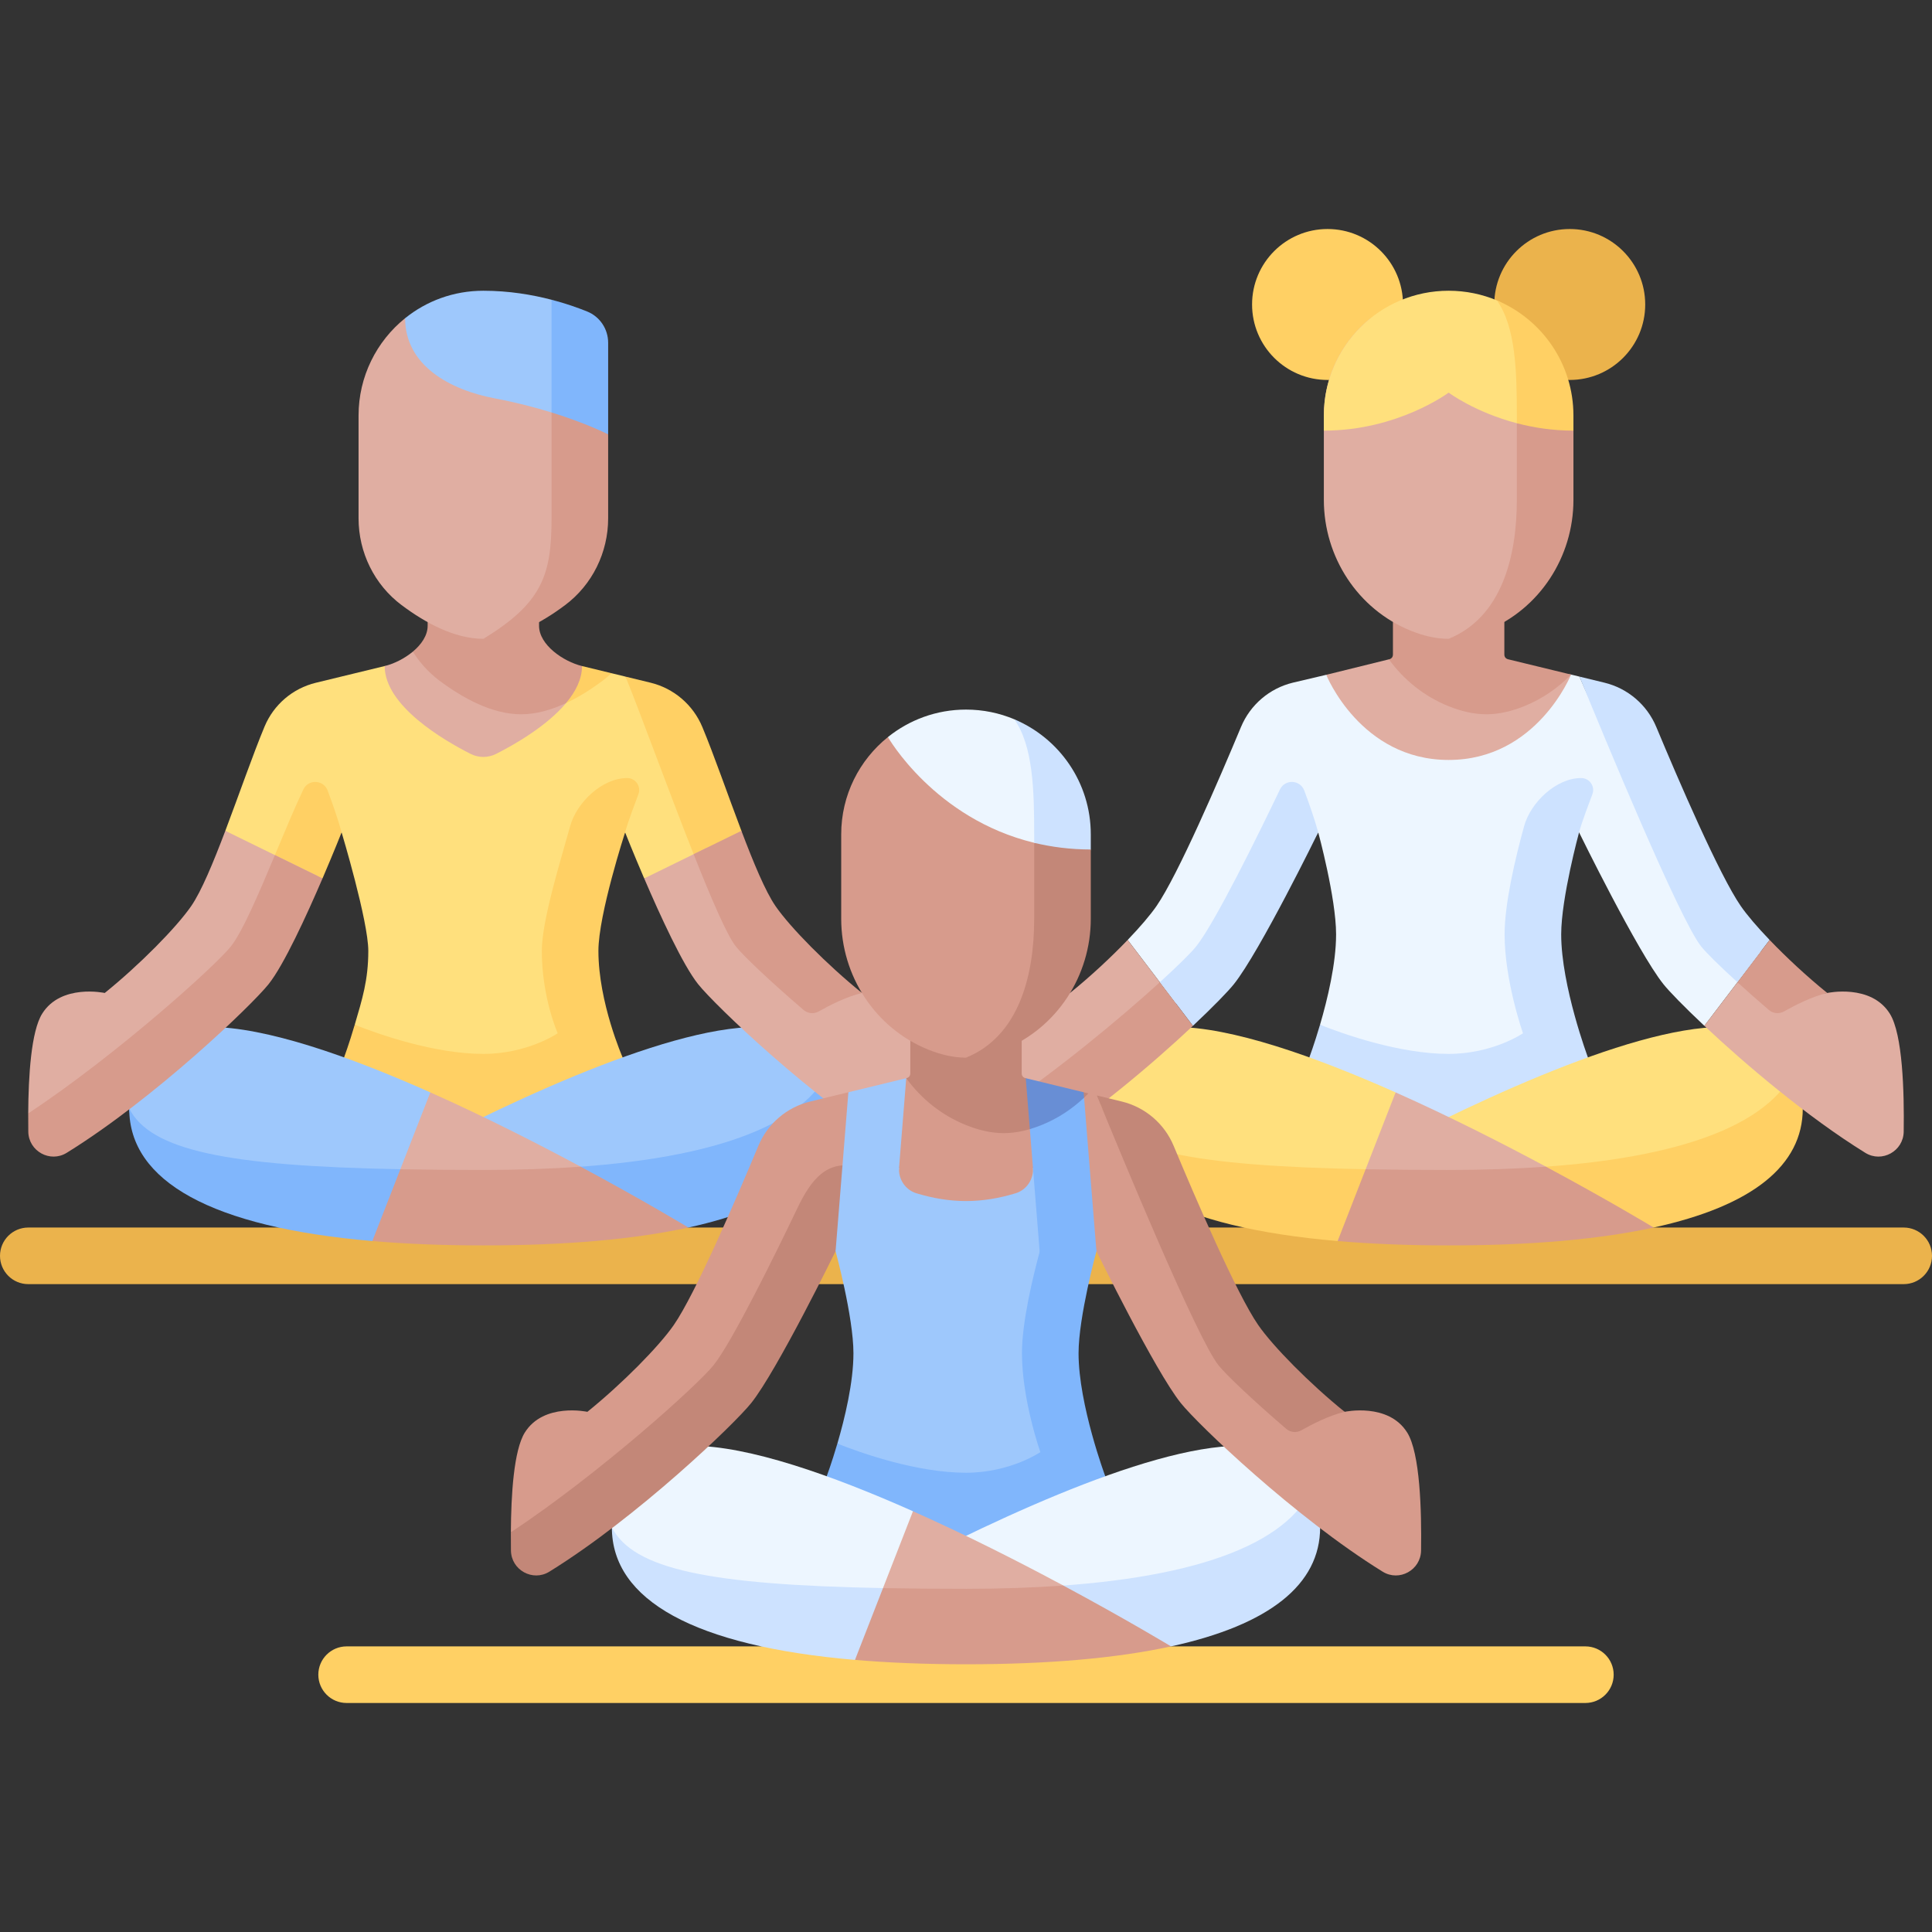 <?xml version="1.0" encoding="UTF-8"?> <svg xmlns="http://www.w3.org/2000/svg" id="Capa_1" height="512" viewBox="0 0 512 512" width="512"><rect x="0" y="0" width="512" height="512" fill="#333333" stroke="none"/> <g> <path d="m504.5 340.309h-497c-4.142 0-7.5-3.357-7.5-7.5s3.358-7.5 7.5-7.5h497c4.143 0 7.5 3.357 7.5 7.5s-3.357 7.5-7.5 7.5z" fill="#ebb34c"></path> <path d="m420.14 451.309h-328.28c-4.142 0-7.5-3.357-7.5-7.5s3.358-7.5 7.5-7.5h328.28c4.143 0 7.5 3.357 7.5 7.5s-3.358 7.5-7.5 7.5z" fill="#ffd064"></path> <circle cx="351.813" cy="80.691" fill="#ffd064" r="20"></circle> <circle cx="415.998" cy="80.691" fill="#ebb34c" r="20"></circle> <path d="m405.734 247.615c0-21.135 12.737-27.03 12.737-27.03s15.494 31.657 22.359 40.241c1.51 1.889 5.428 5.939 10.842 11.025l14.958-19.68c-6.214-3.971-11.897-7.761-12.795-8.883-5.709-7.138-28.688-47.913-35.252-63.979l-2.237-.543s-64.878.065-64.878.065l-8.849 2.084c-6.188 1.503-11.286 5.859-13.738 11.736-5.788 13.874-16.678 39.195-22.406 47.482-1.661 2.402-4.367 5.557-7.63 8.961l12.863 16.924c5.784-4.86 10.038-8.822 11.328-10.314 15.518-17.957 26.305-35.117 26.306-35.118 0 .001 4.737 17.381 4.737 27.03 0 7.752-2.282 17.211-4.261 23.957l34.09 24.528 25.91-24.528c-.002-.001-4.084-14.928-4.084-23.958z" fill="#edf6ff"></path> <path d="m461.337 240.133c-5.728-8.287-16.618-33.608-22.406-47.482-2.452-5.877-7.55-10.233-13.738-11.736l-6.611-1.606c6.565 16.067 26.539 64.379 32.248 71.517 1.307 1.634 4.76 5.063 9.614 9.483l8.524-11.215c-3.264-3.404-5.97-6.559-7.631-8.961z" fill="#cde2ff"></path> <path d="m326.981 260.826c6.865-8.583 22.359-40.241 22.359-40.241-.956-3.508-2.398-7.617-3.698-11.083-1.085-2.892-5.1-3.08-6.435-.294-5.758 12.019-17.197 35.33-22.225 41.618-1.307 1.634-4.761 5.063-9.614 9.482l8.773 11.543c5.413-5.086 9.33-9.136 10.84-11.025z" fill="#cde2ff"></path> <path d="m398.734 247.615c0 12.4 4.874 26.209 4.874 26.209s-7.946 5.468-19.703 5.468c-13.111 0-27.983-5.301-34.09-7.721-1.515 5.162-2.852 8.738-2.852 8.738l36.942 25.709 36.942-25.709s-7.114-19.008-7.114-32.694c0-9.649 4.737-27.03 4.737-27.03.915-3.356 2.816-8.113 3.547-10.167.735-2.065-.803-4.227-2.995-4.227-6.601 0-13.376 6.416-15.125 12.781-2.362 8.596-5.163 20.502-5.163 28.643z" fill="#cde2ff"></path> <path d="m472.494 288.424-16.003-16.273c-25.125 0-70.31 21.916-99.436 37.604 8.185 6.075 16.999 10.294 26.851 10.294 47.336 0 87.554-6.946 88.588-31.625z" fill="#ffe07d"></path> <path d="m383.905 310.049c-9.852 0-18.773-.091-26.851-.294-16.234 8.744-27.481 15.554-27.481 15.554h108.664c26.138-5.703 39.516-16.433 39.516-31.536l-5.26-5.349c-11.393 14.048-41.251 21.625-88.588 21.625z" fill="#ffd064"></path> <path d="m383.905 320.049c17.885 0 25.78-10.869 25.78-10.869-11.598-6.223-25.604-13.352-39.835-19.685l-15.365 20.554s14.142 10 29.42 10z" fill="#e0aea2"></path> <path d="m361.907 309.862-7.421.187v18.841c8.912.762 18.708 1.159 29.42 1.159 21.871 0 40.016-1.616 54.332-4.74 0 0-11.746-7.111-28.552-16.129-7.924.573-16.51.869-25.78.869-7.92 0-15.235-.059-21.999-.187z" fill="#d79b8c"></path> <path d="m361.907 309.862 7.943-20.367c-21.54-9.586-43.584-17.344-58.53-17.344l-21.263 21.622c1.387 16.276 35.925 32.208 71.85 16.089z" fill="#ffe07d"></path> <path d="m290.057 293.773c0 19.323 21.923 31.48 64.428 35.117l7.421-19.028c-46.024-.872-66.17-4.982-71.849-16.089z" fill="#ffd064"></path> <path d="m351.467 178.831s9.054 22.564 32.439 22.564 32.439-22.629 32.439-22.629l-48.276-4.033z" fill="#e0aea2"></path> <path d="m383.822 187.123c3.279 1.33 6.692 2.17 10.083 2.17s6.804-.84 10.083-2.17c4.757-1.929 8.915-4.816 12.356-8.356l-1.268-.308-15.335-3.725s-1.075-.155-1.075-1.261 0-17.631 0-17.631h-29.523v17.631c0 1.106-1.075 1.261-1.075 1.261 3.933 5.408 9.3 9.771 15.754 12.389z" fill="#d79b8c"></path> <path d="m363.213 84.331c-7.545 6.061-12.379 15.359-12.379 25.79v22.351c0 15.122 8.976 28.968 22.989 34.651 3.279 1.33 6.692 2.17 10.083 2.17 16.381-3.597 28.071-21.699 28.071-36.821l5-18.351c0-.001-53.764-29.79-53.764-29.79z" fill="#e0aea2"></path> <path d="m401.977 132.471c0 15.122-4.059 31.138-18.071 36.821 3.391 0 6.804-.84 10.083-2.17 14.013-5.683 22.989-19.53 22.989-34.651v-18.351l-15-8.323v26.674z" fill="#d79b8c"></path> <path d="m409.977 110.12c0-16.8-9.329-28.836-13.199-30.473-3.957-1.674-8.307-2.599-12.873-2.599-18.265 0-33.071 14.807-33.071 33.071v4c19.631 0 33.072-10.071 33.072-10.071s6.916 5.182 18.071 8.112z" fill="#ffe07d"></path> <path d="m396.691 79.613c4.99 7.003 5.285 18.821 5.285 30.507v2.04c4.396 1.155 9.45 1.96 15 1.96v-4c.001-13.731-8.369-25.506-20.285-30.507z" fill="#ffd064"></path> <path d="m283.568 263.148s-11.589-2.523-16.589 5.501c-2.911 4.671-3.641 16.478-3.692 26.431 12.248-.876 44.08-19.36 44.08-34.771l-8.524-11.215c-4.447 4.638-9.935 9.741-15.275 14.054z" fill="#e0aea2"></path> <path d="m263.287 295.079c-.009 1.676.001 3.301.024 4.829.077 5.169 5.772 8.326 10.169 5.608 15.489-9.577 31.991-23.64 42.66-33.664l-8.773-11.543c-10.592 9.643-27.857 24.009-44.08 34.77z" fill="#d79b8c"></path> <path d="m500.832 268.648c-5-8.023-16.589-5.5-16.589-5.5s-15.469 2.485-23.799-2.839l-8.773 11.542c10.669 10.024 27.171 24.087 42.66 33.664 4.397 2.718 10.092-.439 10.169-5.608.157-10.599-.267-25.801-3.668-31.259z" fill="#e0aea2"></path> <path d="m484.243 263.148c-5.34-4.313-10.828-9.416-15.275-14.054l-8.524 11.215c2.448 2.229 5.251 4.71 8.316 7.34 1.125.965 2.733 1.12 4.022.389 2.641-1.498 7.327-3.929 11.461-4.89z" fill="#d79b8c"></path> <path d="m97.603 251.993c0 7.752-1.619 12.833-3.598 19.579l34.09 24.528 25.91-24.528s-2.419-7.834-2.419-19.579 14.074-31.408 14.074-31.408 2.104 5.329 5.057 12.205l25.763-6.181-30.71-47.301-3.703-.899-60.122-1.9-18.255 4.434c-6.115 1.485-11.153 5.788-13.576 11.596-3.075 7.372-6.761 18.027-10.402 27.635l13.14 12.616s17.673-12.197 17.676-12.205c.006.018 7.075 23.483 7.075 31.408z" fill="#ffe07d"></path> <path d="m143.586 251.993c0 12.4 4.211 21.832 4.211 21.832s-7.946 5.468-19.703 5.468c-13.111 0-27.983-5.301-34.09-7.721-1.515 5.162-2.852 8.738-2.852 8.738l36.942 25.709 36.942-25.709s-6.451-14.63-6.451-28.316c0-9.649 7.074-31.408 7.074-31.408.915-3.356 2.816-8.113 3.547-10.167.735-2.065-.803-4.227-2.995-4.227-6.601 0-13.376 6.416-15.125 12.781-2.362 8.595-7.5 24.879-7.5 33.02z" fill="#ffd064"></path> <path d="m216.682 288.424-16.003-16.273c-25.125 0-70.31 21.916-99.436 37.604 8.185 6.075 16.999 10.294 26.851 10.294 47.337 0 87.554-6.946 88.588-31.625z" fill="#9ec8fc"></path> <path d="m128.094 310.049c-9.852 0-18.773-.091-26.851-.294-16.234 8.744-27.481 15.554-27.481 15.554h108.664c26.138-5.703 39.516-16.433 39.516-31.536l-5.26-5.349c-11.393 14.048-41.251 21.625-88.588 21.625z" fill="#80b6fc"></path> <path d="m128.094 320.049c17.885 0 25.78-10.869 25.78-10.869-11.598-6.223-25.604-13.352-39.835-19.685l-15.365 20.554s14.141 10 29.42 10z" fill="#e0aea2"></path> <path d="m106.096 309.862-7.421.187v18.841c8.912.762 18.708 1.159 29.42 1.159 21.871 0 40.016-1.616 54.332-4.74 0 0-11.746-7.111-28.552-16.129-7.924.573-16.51.869-25.78.869-7.92 0-15.235-.059-21.999-.187z" fill="#d79b8c"></path> <path d="m106.096 309.862 7.943-20.367c-21.54-9.586-43.584-17.344-58.53-17.344l-21.263 21.622c1.387 16.276 35.925 32.208 71.85 16.089z" fill="#9ec8fc"></path> <path d="m34.246 293.773c0 19.323 21.923 31.48 64.428 35.117l7.421-19.028c-46.024-.872-66.17-4.982-71.849-16.089z" fill="#80b6fc"></path> <g fill="#ffd064"> <path d="m154.243 176.509-4.22 9.801c3.487-1.627 6.786-3.744 9.692-5.92.826-.619 1.607-1.283 2.353-1.98z"></path> <path d="m90.529 220.586c-.956-3.508-2.398-7.617-3.698-11.083-1.085-2.892-5.1-3.08-6.435-.294v-.001c-2.23 4.655-4.863 11.004-7.543 17.402v6.181h12.619c2.953-6.876 5.057-12.206 5.057-12.205z"></path> <path d="m186.12 192.651c-2.452-5.877-7.55-10.233-13.738-11.736l-6.611-1.606c3.875 9.485 11.379 30.208 18.051 47.063l12.659.238v-6.438c-3.621-9.559-7.287-20.154-10.361-27.521z"></path> </g> <path d="m131.465 199.791c4.745-2.4 13.393-7.309 18.558-13.481l-40.611-13.626c-2.221 1.854-5.032 3.234-7.467 3.825 0 10.581 15.718 19.713 22.781 23.283 2.121 1.073 4.619 1.071 6.739-.001z" fill="#e0aea2"></path> <path d="m116.473 180.39c6.1 4.569 13.919 8.903 21.621 8.903 4.033 0 8.096-1.194 11.929-2.982 2.523-3.015 4.22-6.329 4.22-9.801-4.922-1.196-11.387-5.603-11.387-10.668v-10h-29.523v10c0 2.559-1.652 4.949-3.92 6.843 1.838 2.944 4.21 5.57 7.06 7.705z" fill="#d79b8c"></path> <path d="m50.662 240.133c-3.923 5.676-13.646 15.537-22.905 23.015 0 0-11.589-2.523-16.589 5.501-2.911 4.671-3.641 16.478-3.692 26.431 17.404-1.244 55.394-34.339 59.747-39.376 7.46-8.632 13.128-17.074 17.008-23.52l-24.518-12.009c-3.2 8.44-6.365 16.072-9.051 19.958z" fill="#e0aea2"></path> <path d="m245.021 268.648c-5-8.023-16.589-5.5-16.589-5.5s-28.308-17.232-30.409-19.859c-2.099-2.625-6.13-9.805-10.712-18.625l-16.593 8.127c4.247 9.886 10.252 22.973 14.301 28.036 4.487 5.611 30.153 30.253 53.502 44.689 4.397 2.718 10.092-.439 10.169-5.608.156-10.6-.268-25.802-3.669-31.26z" fill="#e0aea2"></path> <path d="m61.17 250.826c-4.158 5.199-30.037 28.56-53.694 44.253-.009 1.676.001 3.301.024 4.829.077 5.169 5.772 8.326 10.169 5.608 23.348-14.436 49.014-39.079 53.501-44.689 4.049-5.062 10.055-18.149 14.301-28.036l-12.619-6.181c-4.24 10.121-8.601 20.364-11.682 24.216z" fill="#d79b8c"></path> <path d="m205.526 240.133c-2.686-3.886-5.848-11.519-9.046-19.961l-12.659 6.2c4.629 11.696 8.859 21.53 11.197 24.454 1.966 2.458 8.786 8.976 17.931 16.824 1.124.965 2.733 1.119 4.021.388 2.641-1.498 7.327-3.929 11.461-4.89-9.258-7.478-18.982-17.339-22.905-23.015z" fill="#d79b8c"></path> <path d="m107.362 84.327c-7.566 6.098-12.339 15.449-12.339 25.794v27.244c0 9.024 4.18 17.576 11.4 22.99 6.108 4.58 13.948 8.938 21.671 8.938 17.209-4.199 25.071-16.946 25.071-31.928l-7-38.056z" fill="#e0aea2"></path> <path d="m146.166 137.364c0 14.982-2.47 22.437-18.071 31.928 7.723 0 15.564-4.358 21.671-8.938 7.22-5.414 11.4-13.966 11.4-22.99v-22.244l-15-15.812z" fill="#d79b8c"></path> <path d="m107.362 84.327c0 12.536 11.881 18.997 23.705 21.235 5.741 1.086 10.822 2.422 15.099 3.747l7-13.724-7-16.15c-5.139-1.339-11.312-2.386-18.072-2.386-7.915 0-15.098 2.737-20.732 7.278z" fill="#9ec8fc"></path> <path d="m146.166 79.435v29.874c9.472 2.933 15 5.812 15 5.812v-24.284c0-3.639-2.191-6.926-5.565-8.289-2.471-.998-5.675-2.134-9.435-3.113z" fill="#80b6fc"></path> <path d="m281.91 382.572s-4.082-14.926-4.082-23.957c0-17.628 6.401-49.22 6.401-49.22h-62.795v22.19s4.737 17.381 4.737 27.03c0 7.752-2.282 17.211-4.261 23.957l34.09 24.528z" fill="#9ec8fc"></path> <path d="m285.829 358.615c0-9.649 4.737-27.03 4.737-27.03l.111-22.19h-6.447s-6.487 14.213-8.237 20.578c-2.363 8.596-5.164 20.501-5.164 28.643 0 12.4 4.874 26.209 4.874 26.209s-7.946 5.468-19.703 5.468c-13.111 0-27.983-5.301-34.09-7.721-1.515 5.162-2.852 8.738-2.852 8.738l36.942 25.709 36.942-25.709c0-.001-7.113-19.009-7.113-32.695z" fill="#80b6fc"></path> <path d="m344.588 399.424-16.003-16.273c-25.125 0-70.31 21.916-99.436 37.604 8.185 6.075 16.999 10.294 26.851 10.294 47.337 0 87.554-6.946 88.588-31.625z" fill="#edf6ff"></path> <path d="m256 421.049c-9.852 0-18.773-.091-26.851-.294-16.234 8.744-27.481 15.554-27.481 15.554h108.664c26.138-5.703 39.516-16.433 39.516-31.536l-5.26-5.349c-11.393 14.048-41.251 21.625-88.588 21.625z" fill="#cde2ff"></path> <path d="m256 431.049c17.885 0 25.78-10.869 25.78-10.869-11.598-6.223-25.604-13.352-39.835-19.685l-15.365 20.554s14.141 10 29.42 10z" fill="#e0aea2"></path> <path d="m234.002 420.862-7.421.187v18.841c8.912.762 18.708 1.159 29.42 1.159 21.871 0 40.016-1.616 54.332-4.74 0 0-11.746-7.111-28.552-16.129-7.924.573-16.51.869-25.78.869-7.92 0-15.235-.059-21.999-.187z" fill="#d79b8c"></path> <path d="m234.002 420.862 7.943-20.367c-21.54-9.586-43.584-17.344-58.53-17.344l-21.263 21.622c1.387 16.276 35.925 32.208 71.85 16.089z" fill="#edf6ff"></path> <path d="m162.152 404.773c0 19.323 21.923 31.48 64.428 35.117l7.421-19.028c-46.024-.872-66.17-4.982-71.849-16.089z" fill="#cde2ff"></path> <path d="m372.926 379.649c-5-8.024-16.589-5.501-16.589-5.501s-28.308-17.232-30.409-19.859c-5.709-7.138-28.688-47.913-35.252-63.979l-2.237-.543-48.276-4.033-5.334 3.725h-10l-10.117 2.457c-6.188 1.503-11.286 5.859-13.738 11.736-5.788 13.874-16.678 39.195-22.406 47.482-3.923 5.676-13.646 15.537-22.905 23.015 0 0-11.589-2.523-16.589 5.501-2.911 4.671-3.641 16.478-3.692 26.431 17.404-1.244 55.394-34.339 59.747-39.376 15.519-17.957 26.306-35.118 26.306-35.118l6.336-22.19h10.494c-.247 3.075 1.657 5.945 4.608 6.841 4.361 1.324 8.751 2.056 13.127 2.056 4.377 0 8.767-.732 13.128-2.056 2.952-.896 4.855-3.767 4.608-6.841h10.493l6.336 22.19s15.494 31.657 22.359 40.241c4.487 5.611 30.153 30.253 53.502 44.689 4.397 2.719 10.092-.439 10.169-5.608.157-10.601-.268-25.803-3.669-31.26z" fill="#d79b8c"></path> <path d="m344.876 379.038c2.641-1.498 7.327-3.929 11.461-4.89-9.258-7.478-18.982-17.339-22.905-23.015-5.728-8.287-16.618-33.608-22.406-47.482-2.452-5.877-7.55-10.233-13.738-11.736l-6.611-1.606c6.565 16.067 26.539 64.379 32.248 71.517 1.966 2.458 8.786 8.976 17.931 16.824 1.123.965 2.732 1.119 4.02.388z" fill="#c38778"></path> <path d="m211.301 320.208c-5.758 12.019-17.197 35.33-22.225 41.618-4.158 5.199-30.037 28.56-53.694 44.253-.009 1.676.001 3.301.024 4.829.077 5.169 5.772 8.326 10.169 5.608 23.348-14.436 49.014-39.079 53.501-44.689 6.865-8.583 22.359-40.241 22.359-40.241l6.336-22.19c-8.582-2.477-12.89 3.341-16.47 10.812z" fill="#c38778"></path> <path d="m255.917 298.123c3.279 1.33 6.692 2.17 10.083 2.17s6.804-.84 10.083-2.17c4.757-1.929 8.915-4.816 12.356-8.356l-1.268-.308h-10l-5.335-3.725s-1.075-.155-1.075-1.261 0-17.631 0-17.631h-29.523v17.631c0 1.106-1.075 1.261-1.075 1.261 3.932 5.408 9.299 9.771 15.754 12.389z" fill="#c38778"></path> <path d="m236.386 332.79-14.951-1.205 3.394-42.127 15.335-3.725z" fill="#9ec8fc"></path> <path d="m290.565 331.585-3.278-40.69-14.368 8.329 2.695 33.566z" fill="#80b6fc"></path> <path d="m287.287 290.895-.116-1.437-15.335-3.725 1.083 13.491c1.064-.312 2.121-.679 3.163-1.102 4.24-1.719 8-4.202 11.205-7.227z" fill="#688ed5"></path> <path d="m235.307 195.331c-7.545 6.061-12.379 15.359-12.379 25.79v22.351c0 15.122 8.976 28.968 22.989 34.651 3.279 1.33 6.692 2.17 10.083 2.17 16.381-3.597 28.071-21.699 28.071-36.821l5-18.351c0-.001-53.763-29.79-53.764-29.79z" fill="#d79b8c"></path> <path d="m274.071 243.471c0 15.122-4.059 31.138-18.071 36.821 3.39 0 6.804-.84 10.083-2.17 14.013-5.683 22.989-19.53 22.989-34.651v-18.351l-15-8.323v26.674z" fill="#c38778"></path> <path d="m284.071 221.12c0-11.686-5.012-23.697-15.285-30.507-3.934-1.651-8.253-2.565-12.786-2.565-7.834 0-15.026 2.729-20.693 7.282 0 0 12.321 21.631 38.766 28.016 3.133.757 9.998-2.226 9.998-2.226z" fill="#edf6ff"></path> <path d="m268.786 190.613c4.99 7.003 5.285 18.821 5.285 30.507v2.233c4.577 1.106 9.566 1.767 15 1.767v-4c0-13.731-8.37-25.506-20.285-30.507z" fill="#cde2ff"></path> </g> </svg> 
